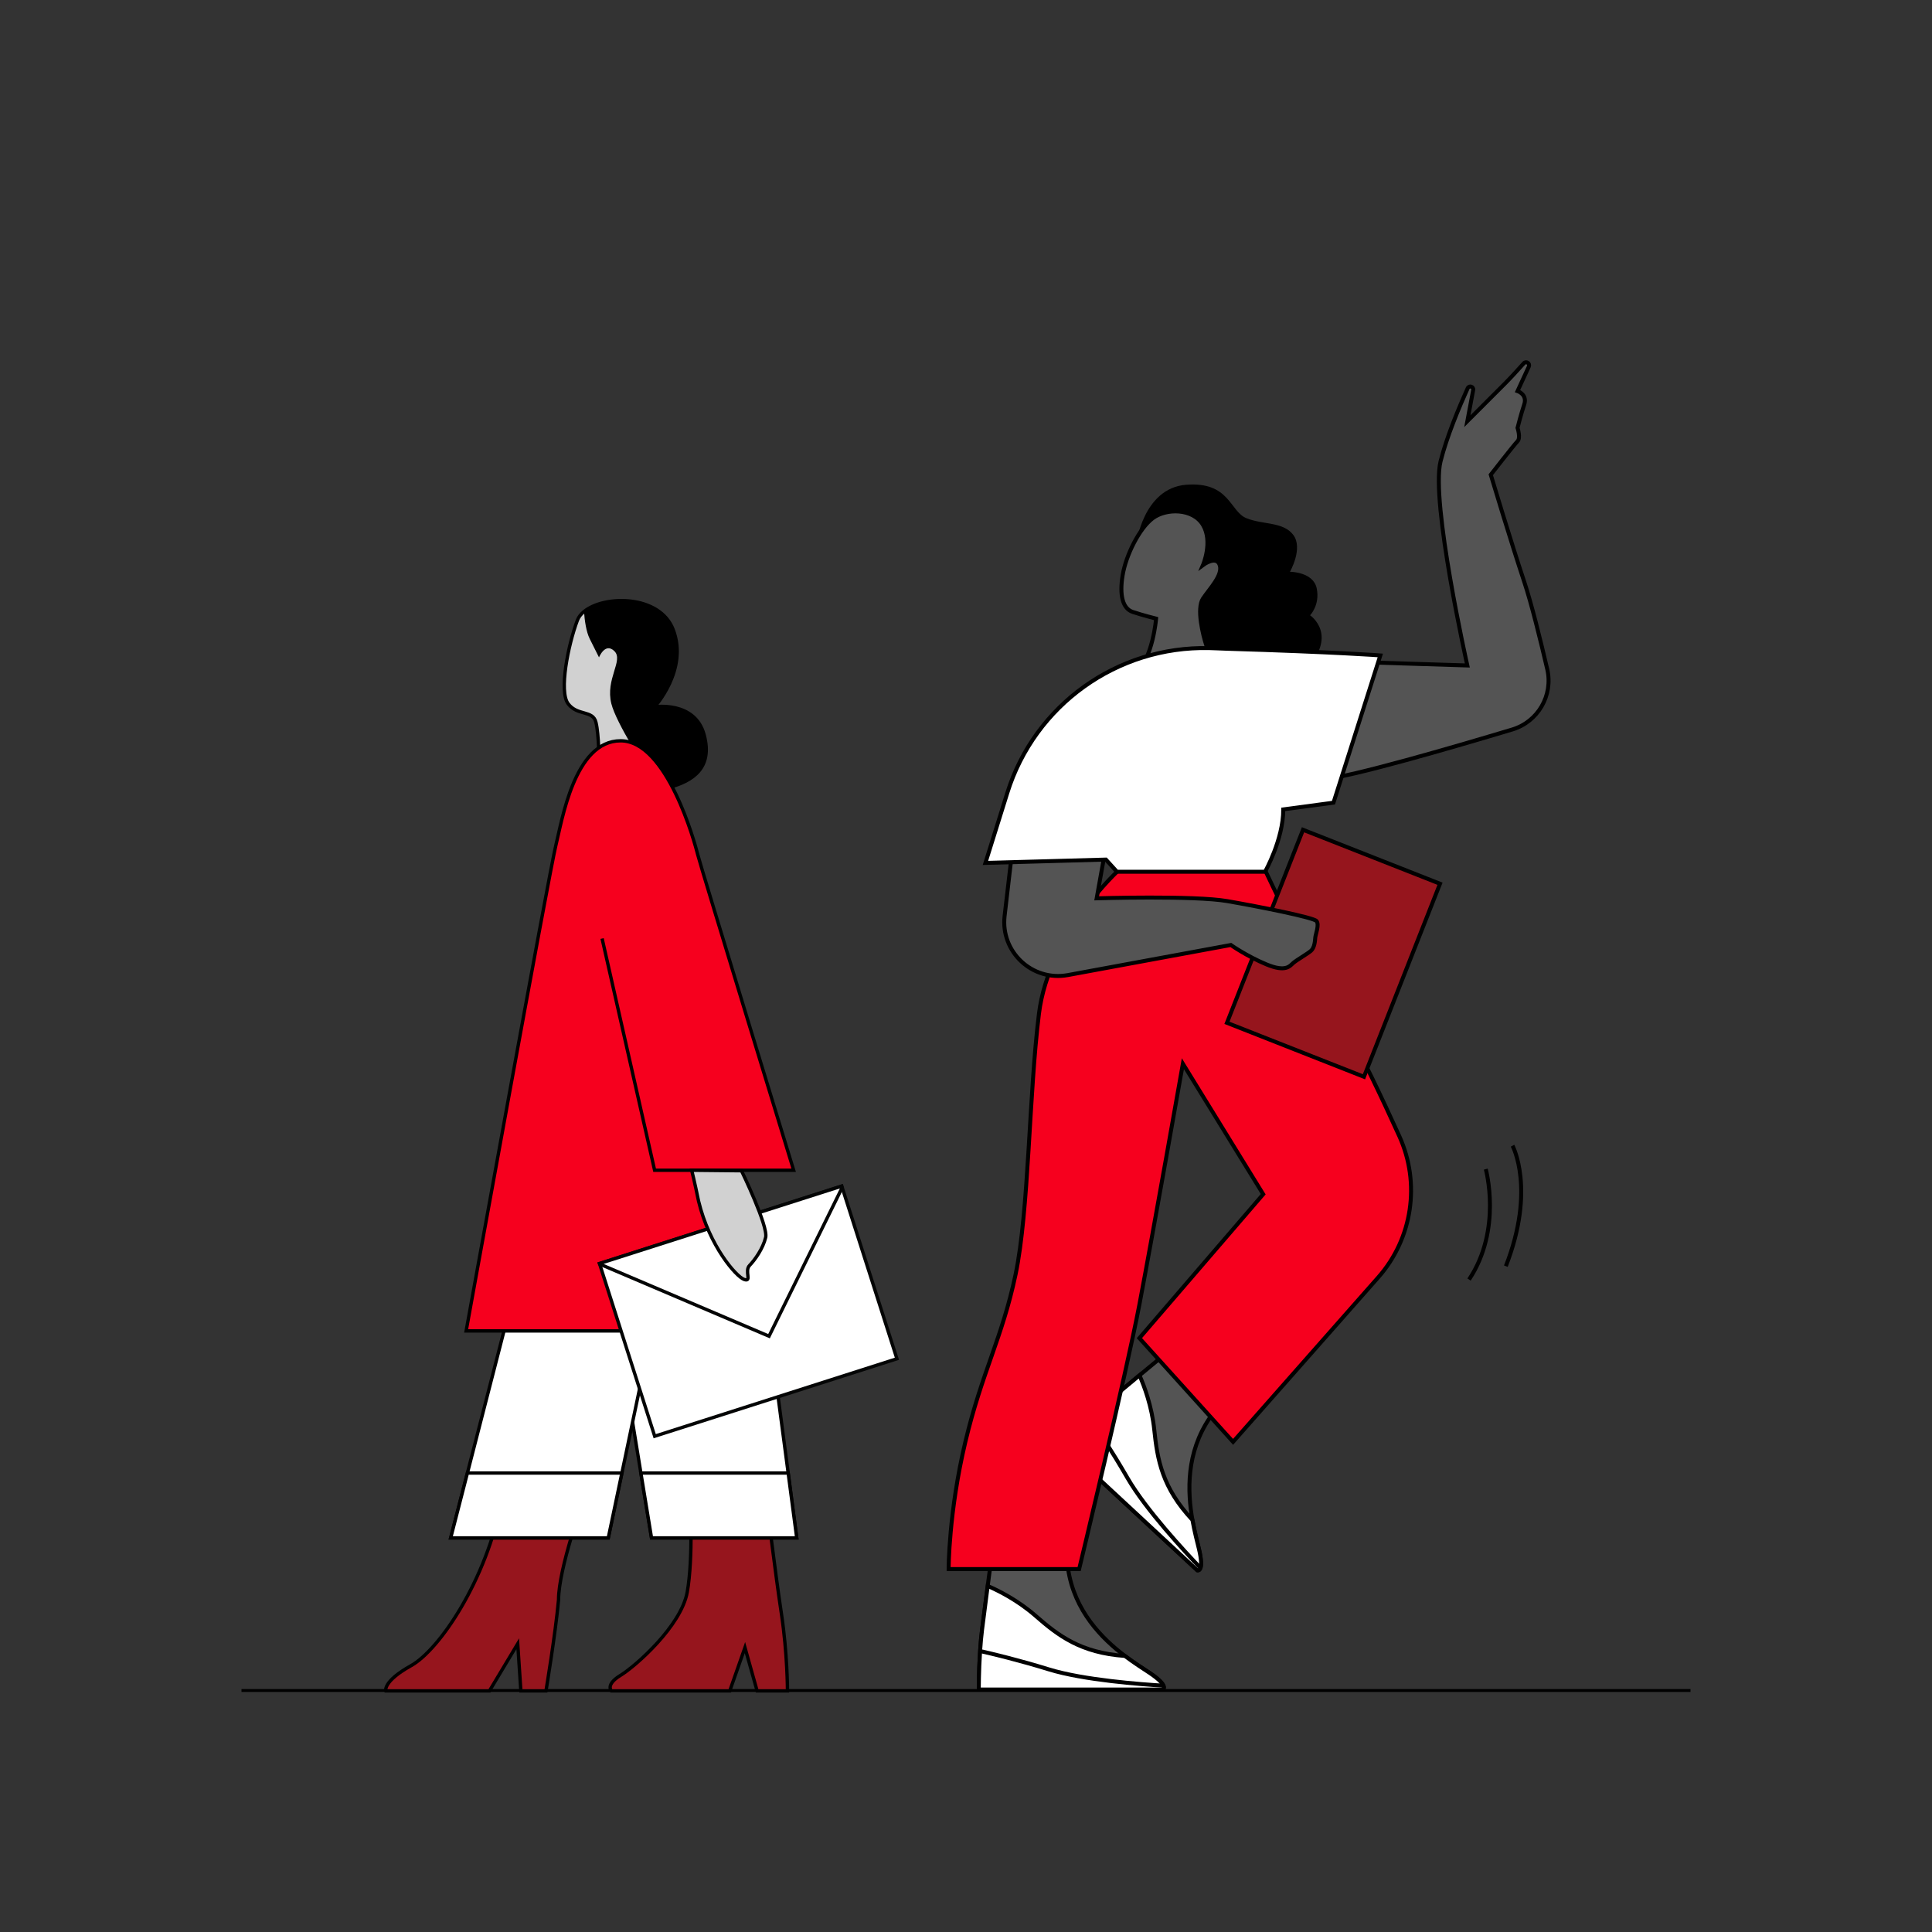 <svg width="576" height="576" viewBox="0 0 576 576" fill="none" xmlns="http://www.w3.org/2000/svg">
<rect x="0" y="0" width="576" height="576" fill="#333333" stroke="none"/>
<path d="M72 504L504 504" stroke="black" stroke-width="0.87" stroke-miterlimit="10"/>
<path d="M346.68 503.706H291.805C291.805 503.706 291.805 493.729 292.803 485.747C293.252 482.185 293.89 477.226 294.469 472.836C295.187 467.389 295.796 462.799 295.796 462.799L297.791 449.829H315.75C315.75 449.829 315.75 449.829 318.434 467.748C320.32 480.329 328.561 488.541 335.376 493.699C338.269 495.884 340.903 497.53 342.689 498.717C348.676 502.708 346.68 503.706 346.68 503.706Z" fill="#545454" stroke="black" stroke-width="1.182" stroke-miterlimit="10"/>
<path d="M346.68 503.706H291.805C291.805 503.706 291.805 498.288 292.204 492.242C292.344 490.087 292.543 487.842 292.803 485.747C293.252 482.185 293.89 477.226 294.469 472.836C297.731 474.243 303.468 477.117 308.766 481.756C315.471 487.623 322.176 492.781 335.376 493.699C338.269 495.884 340.903 497.53 342.689 498.717C345.493 500.593 346.551 501.8 346.87 502.559C347.239 503.427 346.68 503.706 346.68 503.706Z" fill="white" stroke="black" stroke-width="1.182" stroke-miterlimit="10"/>
<path d="M292.207 492.242C295.918 493.07 303.591 494.896 312.76 497.72C323.026 500.883 340.167 502.16 346.872 502.559" stroke="black" stroke-width="1.182" stroke-miterlimit="10"/>
<path d="M356.978 468.177L316.766 430.837C316.766 430.837 323.555 423.525 329.717 418.355C332.47 416.051 336.312 412.851 339.723 410.028C343.957 406.525 347.525 403.576 347.525 403.576L357.814 395.429L370.974 407.65C370.974 407.65 370.974 407.65 360.747 422.607C353.568 433.11 354.02 444.735 355.503 453.151C356.137 456.722 356.947 459.72 357.448 461.806C359.119 468.804 356.978 468.177 356.978 468.177Z" fill="#545454" stroke="black" stroke-width="1.182" stroke-miterlimit="10"/>
<path d="M356.977 468.177L316.765 430.837C316.765 430.837 320.451 426.867 324.858 422.708C326.427 421.224 328.1 419.714 329.716 418.355C332.469 416.051 336.311 412.852 339.722 410.028C341.156 413.279 343.404 419.289 344.13 426.293C345.051 435.155 346.454 443.497 355.502 453.152C356.136 456.722 356.946 459.72 357.447 461.806C358.225 465.088 358.178 466.692 357.896 467.465C357.576 468.352 356.977 468.177 356.977 468.177Z" fill="white" stroke="black" stroke-width="1.182" stroke-miterlimit="10"/>
<path d="M324.854 422.708C327.01 425.84 331.39 432.399 336.188 440.707C341.559 450.011 353.251 462.61 357.892 467.465" stroke="black" stroke-width="1.182" stroke-miterlimit="10"/>
<path d="M333.705 259.263C333.705 259.263 312.752 278.22 309.759 302.165C306.766 326.111 306.766 361.031 302.775 379.988C298.784 398.945 292.798 408.922 287.809 429.875C282.82 450.827 282.82 467.789 282.82 467.789H321.732C321.732 467.789 335.7 409.92 339.691 388.968C343.682 368.016 352.662 317.131 352.662 317.131L376.607 356.043L339.691 398.945L367.627 429.875L410.894 380.839C421.11 369.262 423.566 352.769 417.177 338.713C411.763 326.801 405.46 313.507 401.55 307.154C393.569 294.183 376.607 258.265 376.607 258.265C376.607 258.265 332.707 259.263 333.705 259.263Z" fill="#F6001E" stroke="black" stroke-width="1.182" stroke-miterlimit="10"/>
<path d="M429.32 263.474L388.475 247.383L365.801 304.938L406.646 321.028L429.32 263.474Z" fill="#96151D" stroke="black" stroke-width="1.182" stroke-miterlimit="10"/>
<path d="M405.54 197.404L437.467 198.401C437.467 198.401 426.492 149.512 429.485 137.54C431.307 130.253 434.976 121.489 437.57 115.744C437.992 114.809 439.4 115.258 439.211 116.267L437.467 125.567C437.467 125.567 444.451 118.583 448.442 114.592C450.234 112.8 452.428 110.405 454.301 108.31C454.996 107.534 456.236 108.348 455.799 109.294L452.433 116.587C452.433 116.587 455.426 117.585 454.429 120.578C453.431 123.571 452.433 127.562 452.433 127.562C452.433 127.562 453.431 130.556 452.433 131.553C451.436 132.551 444.451 141.531 444.451 141.531C444.451 141.531 450.438 161.485 454.429 173.458C456.55 179.822 459.235 190.695 461.285 199.486C463.108 207.303 458.539 215.185 450.852 217.493C432.981 222.86 402.832 231.635 394.565 232.324L405.54 197.404Z" fill="#545454" stroke="black" stroke-width="1.182" stroke-miterlimit="10"/>
<path d="M330.322 249.059L326.956 267.821C326.956 267.821 356.031 266.936 365.91 268.655C375.788 270.374 391.565 273.523 392.488 274.59C393.41 275.658 392.198 278.571 392.126 279.566C392.053 280.561 391.908 282.551 390.841 283.474C389.774 284.397 386.643 286.17 385.576 287.092C384.508 288.015 383.368 289.933 377.543 287.508C371.717 285.083 366.959 281.736 366.959 281.736L318.383 290.703C307.755 292.665 298.261 283.783 299.513 273.048L302.314 249.022L330.322 249.059Z" fill="#545454" stroke="black" stroke-width="1.182" stroke-miterlimit="10"/>
<path d="M338.692 162.483C338.692 162.483 340.687 145.521 353.658 144.523C366.628 143.526 366.628 152.505 371.617 154.501C376.605 156.496 382.592 155.498 385.585 159.489C388.578 163.48 384.587 170.464 384.587 170.464C384.587 170.464 391.571 170.464 392.569 175.453C393.567 180.442 390.574 183.435 390.574 183.435C390.574 183.435 399.553 189.421 388.578 200.396C377.603 211.371 350.664 203.39 350.664 203.39L346.674 168.469L338.692 162.483Z" fill="black"/>
<path d="M358.648 168.469C358.648 168.469 361.642 161.485 358.648 156.497C355.655 151.508 347.673 151.508 343.682 154.501C339.691 157.494 335.7 165.476 334.703 171.463C333.705 177.449 334.703 181.44 337.696 182.438C340.689 183.435 344.68 184.433 344.68 184.433C344.68 184.433 343.682 196.406 338.694 200.397L362.639 199.399C362.639 199.399 360.644 195.408 359.646 192.415C358.648 189.422 356.653 181.44 358.648 178.447C360.644 175.454 364.635 171.463 363.637 168.469C362.639 165.476 358.648 168.469 358.648 168.469Z" fill="#545454" stroke="black" stroke-width="1.182" stroke-miterlimit="10"/>
<path d="M329.712 256.27L333.007 259.897H377.157C377.157 259.897 382.591 250.283 382.591 241.304L397.557 239.308L411.525 195.408C411.525 195.408 398.555 194.41 365.63 193.413C363.185 193.339 362.802 193.275 360.493 193.222C333.051 192.589 308.506 210.185 300.319 236.385L293.793 257.267L329.712 256.27Z" fill="white" stroke="black" stroke-width="1.182" stroke-miterlimit="10"/>
<path d="M442.961 348.559C442.961 348.559 447.949 366.518 437.972 381.484" stroke="black" stroke-width="1.182" stroke-miterlimit="10"/>
<path d="M450.94 341.576C450.94 341.576 457.924 354.546 448.945 377.494" stroke="black" stroke-width="1.182" stroke-miterlimit="10"/>
<path d="M174.013 446.995C174.013 446.995 166.523 467.591 166.523 476.954C165.587 487.252 162.778 504.104 162.778 504.104H155.289L154.352 490.061L145.926 504.104H115.031C115.031 504.104 114.095 501.295 122.521 496.614C130.947 491.933 144.99 471.336 149.671 446.995H174.013V446.995Z" fill="#96151D" stroke="black" stroke-miterlimit="10"/>
<path d="M228.437 446.073C228.437 446.994 231.153 469.101 232.963 481.076C234.774 493.05 234.774 504.104 234.774 504.104H225.721L222.099 491.208L217.573 504.104H182.264C182.264 504.104 180.453 502.262 184.98 499.498C189.507 496.735 203.087 484.76 204.898 474.628C206.708 464.496 205.803 446.994 205.803 446.994L228.437 446.073Z" fill="#96151D" stroke="black" stroke-miterlimit="10"/>
<path d="M177.662 357.185L191.074 439.165L194.243 458.508H237.535L234.984 439.165L224.64 360.87L177.662 357.185Z" fill="white" stroke="black" stroke-miterlimit="10"/>
<path d="M134.371 458.509H181.348L185.41 439.165L200.692 366.397L158.32 365.476L139.354 439.165L134.371 458.509Z" fill="white" stroke="black" stroke-miterlimit="10"/>
<path d="M134.369 458.509H181.346L185.408 439.165H139.352L134.369 458.509Z" fill="white" stroke="black" stroke-miterlimit="10"/>
<path d="M191.074 439.165L194.243 458.508H237.535L234.984 439.165H191.074Z" fill="white" stroke="black" stroke-miterlimit="10"/>
<path d="M169.374 209.806C172.137 213.49 176.743 211.648 177.664 215.332C178.585 219.017 178.585 227.307 178.585 227.307C178.585 227.307 189.012 233.819 196.16 234.796C197.514 234.98 198.748 234.971 199.771 234.676C206.219 232.834 212.666 229.149 209.903 219.017C207.14 208.885 195.165 210.727 195.165 210.727C195.165 210.727 205.297 199.673 200.692 187.699C196.694 177.308 180.215 177.318 174.118 182.329C173.187 183.084 172.506 183.959 172.137 184.935C169.374 192.304 166.61 206.121 169.374 209.806Z" fill="#D1D1D1" stroke="black" stroke-miterlimit="10"/>
<path d="M174.118 182.329C174.302 184.963 174.753 188.325 175.822 190.462C177.664 194.147 178.585 195.989 178.585 195.989C178.585 195.989 180.427 191.383 183.191 194.147C185.954 196.91 180.427 202.437 182.269 209.806C183.706 215.535 192.374 229.057 196.16 234.796C197.514 234.98 198.748 234.971 199.771 234.676C206.219 232.834 212.666 229.149 209.903 219.017C207.14 208.885 195.165 210.727 195.165 210.727C195.165 210.727 205.297 199.673 200.692 187.699C196.694 177.308 180.215 177.318 174.118 182.329Z" fill="black"/>
<path d="M234.773 396.794H138.976C138.976 396.794 163.846 259.546 165.688 252.178C167.531 244.809 171.215 220.859 185.032 220.859C198.849 220.859 207.139 251.256 208.06 254.941C208.981 258.625 236.615 348.895 236.615 348.895H195.164L179.505 279.811" fill="#F6001E"/>
<path d="M234.773 396.794H138.976C138.976 396.794 163.846 259.546 165.688 252.178C167.531 244.809 171.215 220.859 185.032 220.859C198.849 220.859 207.139 251.256 208.06 254.941C208.981 258.625 236.615 348.895 236.615 348.895H195.164L179.505 279.811" stroke="black" stroke-miterlimit="10"/>
<path d="M178.731 376.704L178.786 376.87L195.191 428.186L267.407 405.093L251.085 354.045L250.947 353.621L178.731 376.704Z" fill="white" stroke="#040505" stroke-miterlimit="10"/>
<path d="M178.731 376.704L178.787 376.87L229.273 398.369L251.085 354.045L250.947 353.621L178.731 376.704Z" fill="white" stroke="#040505" stroke-miterlimit="10"/>
<path d="M221.066 349.045C221.066 349.045 229.071 365.58 228.27 368.921C227.47 372.263 225.069 375.604 223.468 377.275C221.867 378.945 224.268 382.287 221.867 381.451C219.465 380.616 211.461 371.427 208.259 358.062C207.141 352.58 206.22 348.896 206.22 348.896L221.066 349.045Z" fill="#D1D1D1" stroke="black" stroke-miterlimit="10"/>
</svg>
